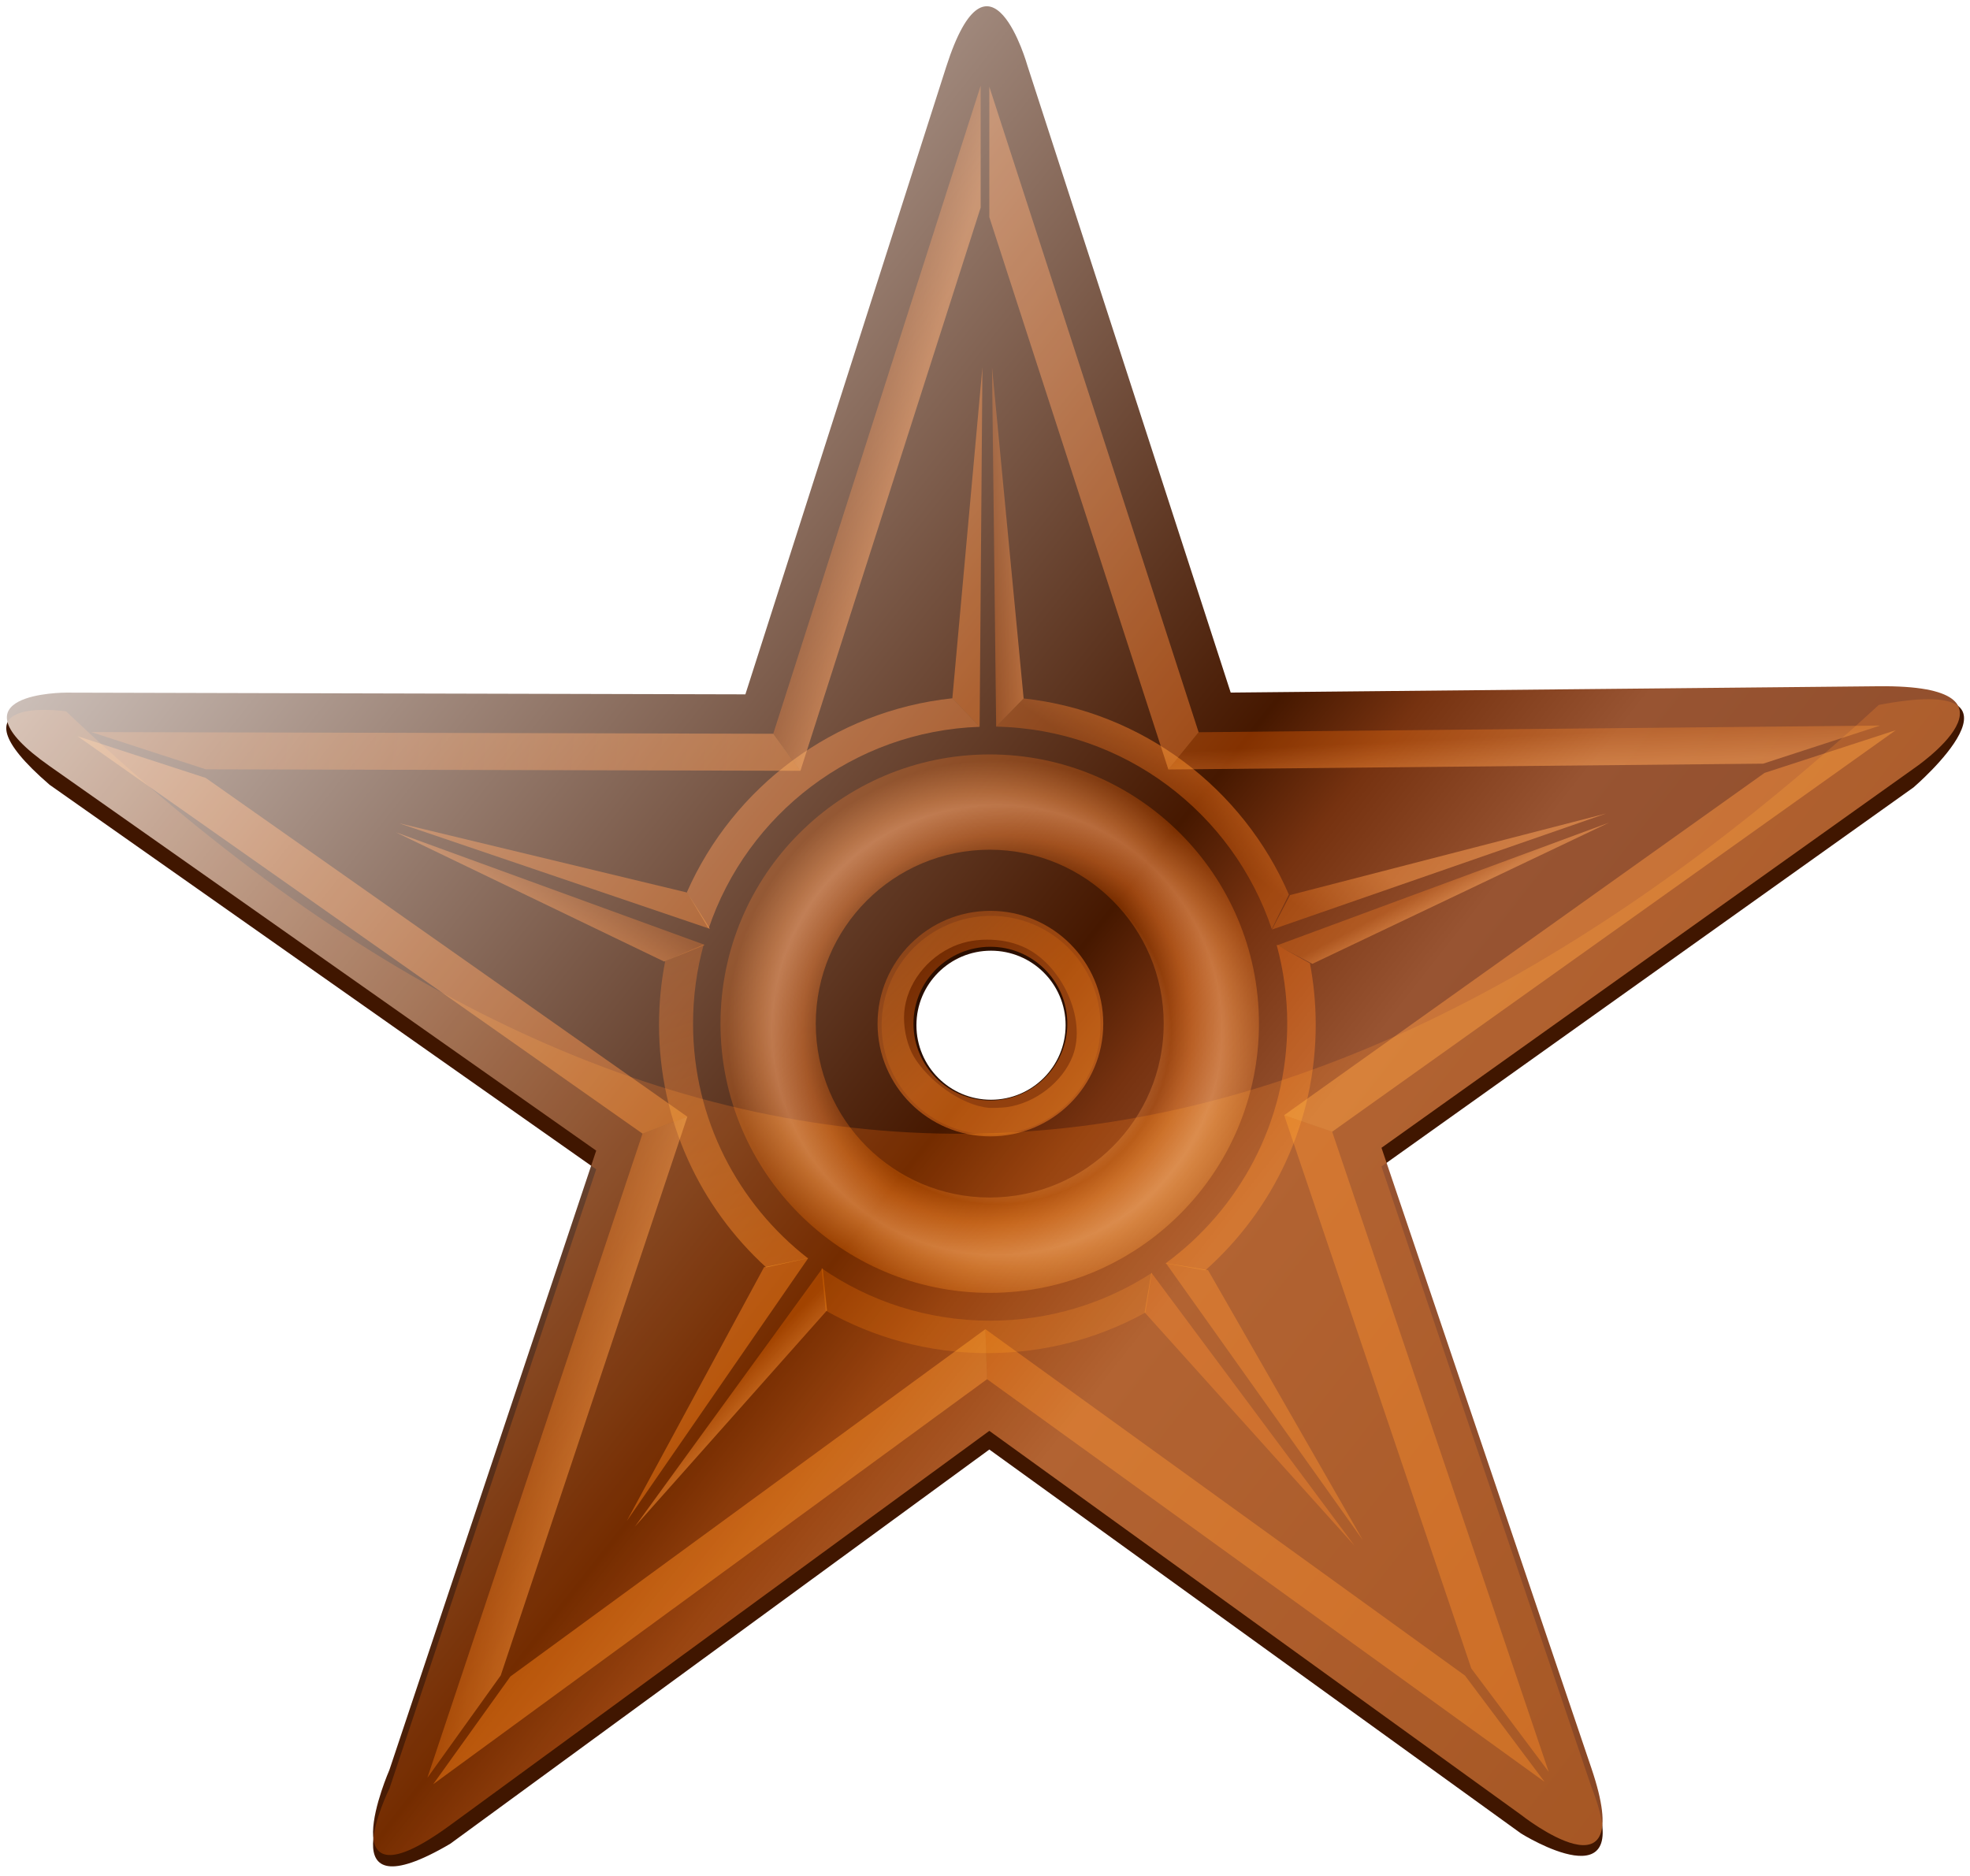 <?xml version="1.0" encoding="UTF-8" standalone="no"?>
<svg
   xmlns:dc="http://purl.org/dc/elements/1.1/"
   xmlns:cc="http://creativecommons.org/ns#"
   xmlns:rdf="http://www.w3.org/1999/02/22-rdf-syntax-ns#"
   xmlns:svg="http://www.w3.org/2000/svg"
   xmlns="http://www.w3.org/2000/svg"
   xmlns:xlink="http://www.w3.org/1999/xlink"
   xmlns:sodipodi="http://sodipodi.sourceforge.net/DTD/sodipodi-0.dtd"
   xmlns:inkscape="http://www.inkscape.org/namespaces/inkscape"
   version="1.1"
   width="630"
   height="600"
   id="svg4183"
   inkscape:version="1.0 (4035a4fb49, 2020-05-01)"
   sodipodi:docname="Metalic Silver Barnstar.svg">
  <sodipodi:namedview
     pagecolor="#ffffff"
     bordercolor="#666666"
     borderopacity="1"
     objecttolerance="10"
     gridtolerance="10"
     guidetolerance="10"
     inkscape:pageopacity="0"
     inkscape:pageshadow="2"
     inkscape:window-width="1366"
     inkscape:window-height="706"
     id="namedview93"
     showgrid="false"
     inkscape:zoom="0.70910507"
     inkscape:cx="49.74634"
     inkscape:cy="303.9809"
     inkscape:window-x="-8"
     inkscape:window-y="-8"
     inkscape:window-maximized="1"
     inkscape:current-layer="svg4183"
     inkscape:document-rotation="0" />
  <defs
     id="defs4185">
    <radialGradient
       gradientUnits="userSpaceOnUse"
       id="radialGradient1021"
       r="267.14"
       cy="1101.8"
       cx="1016.7">
      <stop
         offset="0"
         style="stop-color:#ffffff;stop-opacity:1"
         id="stop1009" />
      <stop
         offset="0.54"
         style="stop-color:#461800;stop-opacity:1"
         id="stop1011" />
      <stop
         offset="0.584"
         style="stop-color:#763210;stop-opacity:1"
         id="stop1013" />
      <stop
         offset="0.653"
         style="stop-color:#985432;stop-opacity:1"
         id="stop1015" />
      <stop
         offset="1"
         style="stop-color:#844320;stop-opacity:1"
         id="stop1017" />
      <stop
         offset="1"
         style="stop-color:#461800;stop-opacity:1"
         id="stop1019" />
    </radialGradient>
    <linearGradient
       x1="1329"
       y1="42.32"
       x2="1370.7"
       y2="-17.691"
       id="linearGradient14207-1"
       xlink:href="#linearGradient4070-2"
       gradientUnits="userSpaceOnUse"
       gradientTransform="translate(-12.703,6.136)" />
    <linearGradient
       id="linearGradient4070-2">
      <stop
         id="stop4072-9"
         style="stop-color:#541c00;stop-opacity:1"
         offset="0" />
      <stop
         id="stop4074-04"
         style="stop-color:#863f19;stop-opacity:1"
         offset="1" />
    </linearGradient>
    <linearGradient
       x1="695.653"
       y1="58.302"
       x2="679.12"
       y2="89.073"
       id="linearGradient14211-7"
       xlink:href="#linearGradient4103-9"
       gradientUnits="userSpaceOnUse"
       gradientTransform="translate(19.48,6.013)" />
    <linearGradient
       id="linearGradient4103-9">
      <stop
         id="stop4105-3"
         style="stop-color:#501b00;stop-opacity:1"
         offset="0" />
      <stop
         id="stop4107-1"
         style="stop-color:#7d350e;stop-opacity:1"
         offset="1" />
    </linearGradient>
    <linearGradient
       x1="1403.7"
       y1="32.22"
       x2="1412.2"
       y2="47.561"
       id="linearGradient14209-4"
       xlink:href="#linearGradient4070-2"
       gradientUnits="userSpaceOnUse"
       gradientTransform="translate(-12.703,6.136)" />
    <linearGradient
       id="linearGradient4080">
      <stop
         id="stop4082"
         style="stop-color:#541c00;stop-opacity:1"
         offset="0" />
      <stop
         id="stop4084"
         style="stop-color:#863f19;stop-opacity:1"
         offset="1" />
    </linearGradient>
    <linearGradient
       x1="768.97"
       y1="486.94"
       x2="790.39"
       y2="507.5"
       id="linearGradient14205-0"
       xlink:href="#linearGradient4070-2"
       gradientUnits="userSpaceOnUse"
       gradientTransform="translate(12.961,5.445)" />
    <linearGradient
       id="linearGradient4087">
      <stop
         id="stop4089"
         style="stop-color:#541c00;stop-opacity:1"
         offset="0" />
      <stop
         id="stop4091"
         style="stop-color:#863f19;stop-opacity:1"
         offset="1" />
    </linearGradient>
    <linearGradient
       x1="284.55"
       y1="-143.24"
       x2="817.01"
       y2="-101.51"
       id="linearGradient13557-9"
       xlink:href="#linearGradient4103-9"
       gradientUnits="userSpaceOnUse" />
    <linearGradient
       id="linearGradient4094">
      <stop
         id="stop4096"
         style="stop-color:#501b00;stop-opacity:1"
         offset="0" />
      <stop
         id="stop4098"
         style="stop-color:#7d350e;stop-opacity:1"
         offset="1" />
    </linearGradient>
    <linearGradient
       x1="893.21"
       y1="-418.624"
       x2="927.48"
       y2="-408.84"
       id="linearGradient13559-4"
       xlink:href="#linearGradient4070-2"
       gradientUnits="userSpaceOnUse" />
    <linearGradient
       id="linearGradient4101">
      <stop
         id="stop4103"
         style="stop-color:#541c00;stop-opacity:1"
         offset="0" />
      <stop
         id="stop4105"
         style="stop-color:#863f19;stop-opacity:1"
         offset="1" />
    </linearGradient>
    <linearGradient
       x1="1643.5"
       y1="-138.08"
       x2="1645.1"
       y2="-105.39"
       id="linearGradient13561-8"
       xlink:href="#linearGradient4070-2"
       gradientUnits="userSpaceOnUse" />
    <linearGradient
       id="linearGradient4108">
      <stop
         id="stop4110"
         style="stop-color:#541c00;stop-opacity:1"
         offset="0" />
      <stop
         id="stop4112"
         style="stop-color:#863f19;stop-opacity:1"
         offset="1" />
    </linearGradient>
    <linearGradient
       x1="613.42"
       y1="465.83"
       x2="659.64"
       y2="480.78"
       id="linearGradient13565-8"
       xlink:href="#linearGradient4070-2"
       gradientUnits="userSpaceOnUse" />
    <linearGradient
       id="linearGradient4115">
      <stop
         id="stop4117"
         style="stop-color:#541c00;stop-opacity:1"
         offset="0" />
      <stop
         id="stop4119"
         style="stop-color:#863f19;stop-opacity:1"
         offset="1" />
    </linearGradient>
    <linearGradient
       x1="1013.6"
       y1="-276.37"
       x2="1043.1"
       y2="-276.37"
       id="linearGradient4700-9-5-2"
       xlink:href="#linearGradient4070-7-4-4"
       gradientUnits="userSpaceOnUse" />
    <linearGradient
       id="linearGradient4070-7-4-4">
      <stop
         id="stop4072-4-1-5"
         style="stop-color:#541c00;stop-opacity:1"
         offset="0" />
      <stop
         id="stop4074-0-9-5"
         style="stop-color:#863f19;stop-opacity:1"
         offset="1" />
    </linearGradient>
    <linearGradient
       x1="1095.7"
       y1="-127.61"
       x2="1125.8"
       y2="-168.45"
       id="linearGradient14199-1"
       xlink:href="#linearGradient4103-8-7-1"
       gradientUnits="userSpaceOnUse" />
    <linearGradient
       id="linearGradient4103-8-7-1">
      <stop
         id="stop4105-8-4-5"
         style="stop-color:#501b00;stop-opacity:1"
         offset="0" />
      <stop
         id="stop4107-2-7-2"
         style="stop-color:#7d350e;stop-opacity:1"
         offset="1" />
    </linearGradient>
    <linearGradient
       x1="712.1"
       y1="74.965"
       x2="811.04"
       y2="385.72"
       id="linearGradient14201-7"
       xlink:href="#linearGradient4103-8-7-1"
       gradientUnits="userSpaceOnUse" />
    <linearGradient
       id="linearGradient4130">
      <stop
         id="stop4132"
         style="stop-color:#501b00;stop-opacity:1"
         offset="0" />
      <stop
         id="stop4134"
         style="stop-color:#7d350e;stop-opacity:1"
         offset="1" />
    </linearGradient>
    <radialGradient
       cx="1016.7"
       cy="1101.8"
       r="267.14"
       id="radialGradient4233-2-8-6"
       gradientUnits="userSpaceOnUse">
      <stop
         id="stop4215-7-1-1"
         style="stop-color:#ffffff;stop-opacity:1"
         offset="0" />
      <stop
         id="stop4279-7-5-4"
         style="stop-color:#461800;stop-opacity:1"
         offset="0.646" />
      <stop
         id="stop4221-6-2-2"
         style="stop-color:#763210;stop-opacity:1"
         offset="0.722" />
      <stop
         id="stop4223-1-3-3"
         style="stop-color:#985432;stop-opacity:1"
         offset="0.834" />
      <stop
         id="stop4235-4-2-2"
         style="stop-color:#844320;stop-opacity:1"
         offset="0.88" />
      <stop
         id="stop4217-2-4-2"
         style="stop-color:#461800;stop-opacity:1"
         offset="1" />
    </radialGradient>
    <linearGradient
       x1="937.635"
       y1="66.628"
       x2="1010.675"
       y2="153.653"
       id="linearGradient12744"
       xlink:href="#linearGradient4103-8-7-1"
       gradientUnits="userSpaceOnUse"
       gradientTransform="matrix(0.944,0,0,0.999,59.423,5.839)" />
    <linearGradient
       id="linearGradient4144">
      <stop
         id="stop4146"
         style="stop-color:#501b00;stop-opacity:1"
         offset="0" />
      <stop
         id="stop4148"
         style="stop-color:#7d350e;stop-opacity:1"
         offset="1" />
    </linearGradient>
    <linearGradient
       x1="937.635"
       y1="66.628"
       x2="1010.675"
       y2="153.653"
       id="linearGradient4181"
       xlink:href="#linearGradient4103-8-7-1"
       gradientUnits="userSpaceOnUse"
       gradientTransform="matrix(0.944,0,0,0.999,59.423,5.839)" />
    <filter
       style="color-interpolation-filters:sRGB;"
       inkscape:label="Lightness-Contrast"
       id="filter10186">
      <feColorMatrix
         values="0.301 0.9 1.325 0 0 0.301 0.9 1.325 0 0 0.301 0.9 1.325 0 0 0 0 0 1 0 "
         id="feColorMatrix10184"
         result="fbSourceGraphic" />
      <feColorMatrix
         result="fbSourceGraphicAlpha"
         in="fbSourceGraphic"
         values="0 0 0 -1 0 0 0 0 -1 0 0 0 0 -1 0 0 0 0 1 0"
         id="feColorMatrix12004" />
      <feComposite
         in2="fbSourceGraphic"
         id="feComposite12006"
         operator="arithmetic"
         k1="0"
         k2="0.898"
         result="composite1"
         in="fbSourceGraphic" />
      <feColorMatrix
         id="feColorMatrix12008"
         in="composite1"
         values="1"
         type="saturate"
         result="colormatrix1" />
      <feFlood
         id="feFlood12010"
         flood-opacity="1"
         flood-color="rgb(64,106,191)"
         result="flood1" />
      <feBlend
         in2="colormatrix1"
         id="feBlend12012"
         in="flood1"
         mode="multiply"
         result="blend1" />
      <feBlend
         in2="blend1"
         id="feBlend12014"
         mode="screen"
         result="blend2" />
      <feColorMatrix
         id="feColorMatrix12016"
         in="blend2"
         values="1"
         type="saturate"
         result="colormatrix2" />
      <feComposite
         in2="fbSourceGraphic"
         id="feComposite12018"
         in="colormatrix2"
         operator="in"
         k2="1"
         result="fbSourceGraphic" />
      <feColorMatrix
         result="fbSourceGraphicAlpha"
         in="fbSourceGraphic"
         values="0 0 0 -1 0 0 0 0 -1 0 0 0 0 -1 0 0 0 0 1 0"
         id="feColorMatrix12076" />
      <feColorMatrix
         id="feColorMatrix12078"
         values="1.613 0 0 0.088 -0.307 0 1.613 0 0.088 -0.307 0 0 1.613 0.088 -0.307 0 0 0 1 0"
         in="fbSourceGraphic" />
    </filter>
    <filter
       id="filter32715"
       inkscape:label="Lightness-Contrast"
       style="color-interpolation-filters:sRGB">
      <feColorMatrix
         result="fbSourceGraphic"
         id="feColorMatrix32713"
         values="0 0 0 -0.5 0.5 0 0 0 -0.5 0.5 0 0 0 -0.5 0.5 0 0 0 1 0" />
      <feColorMatrix
         id="feColorMatrix32717"
         values="0 0 0 -1 0 0 0 0 -1 0 0 0 0 -1 0 0 0 0 1 0"
         in="fbSourceGraphic"
         result="fbSourceGraphicAlpha" />
      <feColorMatrix
         in="fbSourceGraphic"
         values="0 0 0 -0.5 0.5 0 0 0 -0.5 0.5 0 0 0 -0.5 0.5 0 0 0 1 0"
         id="feColorMatrix32719" />
    </filter>
    <linearGradient
       y2="1753.191"
       x2="1949.695"
       y1="302.565"
       x1="2.685"
       gradientUnits="userSpaceOnUse"
       id="linearGradient1007"
       xlink:href="#radialGradient1021"
       inkscape:collect="always" />
    <filter
       id="filter1271"
       inkscape:label="Greyscale"
       style="color-interpolation-filters:sRGB">
      <feColorMatrix
         id="feColorMatrix1269"
         values="0.301 0.9 1.325 0 0 0.301 0.9 1.325 0 0 0.301 0.9 1.325 0 0 0 0 0 1 0 " />
    </filter>
    <filter
       id="filter2356"
       inkscape:label="Tritone"
       style="color-interpolation-filters:sRGB;">
      <feColorMatrix
         id="feColorMatrix2320"
         result="colormatrix1"
         values="0"
         type="hueRotate" />
      <feColorMatrix
         id="feColorMatrix2322"
         result="colormatrix2"
         values="1 0 0 0 0 1 0 0 0 0 1 0 0 0 0 0 0 0 0 1 "
         type="matrix"
         in="colormatrix1" />
      <feColorMatrix
         id="feColorMatrix2324"
         result="colormatrix3"
         values="0 1 0 0 0 0 1 0 0 0 0 1 0 0 0 0 0 0 0 1 "
         type="matrix"
         in="colormatrix1" />
      <feColorMatrix
         id="feColorMatrix2326"
         result="colormatrix4"
         values="0 0 1 0 0 0 0 1 0 0 0 0 1 0 0 0 0 0 0 1 "
         type="matrix"
         in="colormatrix1" />
      <feBlend
         id="feBlend2328"
         result="blend1"
         mode="darken"
         in2="colormatrix3"
         in="colormatrix2" />
      <feBlend
         id="feBlend2330"
         result="blend2"
         mode="darken"
         in2="colormatrix4"
         in="blend1" />
      <feBlend
         id="feBlend2332"
         result="blend3"
         mode="lighten"
         in2="colormatrix3"
         in="colormatrix2" />
      <feBlend
         id="feBlend2334"
         result="blend4"
         mode="lighten"
         in2="colormatrix4"
         in="blend3" />
      <feComponentTransfer
         id="feComponentTransfer2338"
         result="componentTransfer"
         in="blend4">
        <feFuncR
           id="feFuncR2336"
           slope="0"
           type="linear" />
      </feComponentTransfer>
      <feBlend
         id="feBlend2340"
         result="blend5"
         mode="lighten"
         in2="componentTransfer"
         in="blend2" />
      <feColorMatrix
         id="feColorMatrix2342"
         result="colormatrix5"
         values="-1 1 0 0 0 -1 1 0 0 0 -1 1 0 0 0 0 0 0 0 1 "
         type="matrix"
         in="blend5" />
      <feFlood
         id="feFlood2344"
         result="flood"
         flood-color="rgb(251,163,0)"
         flood-opacity="1" />
      <feComposite
         id="feComposite2346"
         result="composite1"
         k1="1"
         operator="arithmetic"
         in2="flood"
         in="colormatrix5" />
      <feGaussianBlur
         id="feGaussianBlur2348"
         result="blur"
         stdDeviation="0.01" />
      <feBlend
         id="feBlend2350"
         result="blend6"
         mode="normal"
         in2="blur" />
      <feComposite
         id="feComposite2352"
         result="composite2"
         k4="0"
         k3="1.078"
         k2="1"
         k1="0.509"
         operator="arithmetic"
         in2="blend6"
         in="blend2" />
      <feComposite
         id="feComposite2354"
         result="fbSourceGraphic"
         operator="in"
         in2="SourceGraphic" />
      <feColorMatrix
         id="feColorMatrix3604"
         values="0 0 0 -1 0 0 0 0 -1 0 0 0 0 -1 0 0 0 0 1 0"
         in="fbSourceGraphic"
         result="fbSourceGraphicAlpha" />
      <feColorMatrix
         in="fbSourceGraphic"
         result="colormatrix1"
         values="0"
         type="hueRotate"
         id="feColorMatrix3606" />
      <feColorMatrix
         result="colormatrix2"
         values="1 0 0 0 0 1 0 0 0 0 1 0 0 0 0 0 0 0 0 1 "
         type="matrix"
         in="colormatrix1"
         id="feColorMatrix3608" />
      <feColorMatrix
         result="colormatrix3"
         values="0 1 0 0 0 0 1 0 0 0 0 1 0 0 0 0 0 0 0 1 "
         type="matrix"
         in="colormatrix1"
         id="feColorMatrix3610" />
      <feColorMatrix
         result="colormatrix4"
         values="0 0 1 0 0 0 0 1 0 0 0 0 1 0 0 0 0 0 0 1 "
         type="matrix"
         in="colormatrix1"
         id="feColorMatrix3612" />
      <feBlend
         result="blend1"
         mode="darken"
         in="colormatrix2"
         id="feBlend3614"
         in2="colormatrix3" />
      <feBlend
         result="blend2"
         mode="darken"
         in="blend1"
         id="feBlend3616"
         in2="colormatrix4" />
      <feBlend
         result="blend3"
         mode="lighten"
         in="colormatrix2"
         id="feBlend3618"
         in2="colormatrix3" />
      <feBlend
         result="blend4"
         mode="lighten"
         in="blend3"
         id="feBlend3620"
         in2="colormatrix4" />
      <feComponentTransfer
         result="componentTransfer"
         in="blend4"
         id="feComponentTransfer3622">
        <feFuncR
           slope="0"
           type="linear"
           id="feFuncR3624" />
      </feComponentTransfer>
      <feBlend
         result="blend5"
         mode="lighten"
         in="blend2"
         id="feBlend3626"
         in2="componentTransfer" />
      <feColorMatrix
         result="colormatrix5"
         values="-1 1 0 0 0 -1 1 0 0 0 -1 1 0 0 0 0 0 0 0 1 "
         type="matrix"
         in="blend5"
         id="feColorMatrix3628" />
      <feFlood
         result="flood"
         flood-color="rgb(165,165,165)"
         flood-opacity="0.749"
         id="feFlood3630" />
      <feComposite
         result="composite1"
         k1="1"
         operator="arithmetic"
         in="colormatrix5"
         id="feComposite3632"
         in2="flood" />
      <feGaussianBlur
         result="blur"
         stdDeviation="0.01"
         id="feGaussianBlur3634" />
      <feBlend
         result="blend6"
         mode="normal"
         id="feBlend3636"
         in2="blur" />
      <feComposite
         result="composite2"
         k4="0"
         k3="1.078"
         k2="1"
         k1="0.509"
         operator="arithmetic"
         in="blend2"
         id="feComposite3638"
         in2="blend6" />
      <feComposite
         result="composite3"
         operator="in"
         id="feComposite3640"
         in2="fbSourceGraphic" />
    </filter>
  </defs>
  <g
     transform="translate(0,-452.362)"
     id="layer1" />
  <g
     style="filter:url(#filter2356)"
     id="g162">
    <path
       transform="matrix(0.342,0,0,0.323,-29.651,276.714)"
       inkscape:connector-curvature="0"
       style="fill:#401600;fill-opacity:1;filter:url(#filter1271)"
       id="path13489"
       d="m 148.45,-152.33 c 0,0 -114.76,-18.13 -15.39,72.716 l 511.13,380.75 -193.35,613.21 c 0,0 -59.8,127.25 56.86,54.68 l 504.1,-390.39 497.2,380.18 c 0,0 110.2,73.08 65.8,-46.08 L 1378.5,298.326 1876,-77.024 c 0,0 125.4,-113.65 -32.5,-81.642 -611.6,596.4 -1171.4,533.08 -1695,6.33 z" />
    <g
       id="g1873">
      <path
         inkscape:connector-curvature="0"
         style="fill:url(#linearGradient1007);fill-opacity:1;filter:url(#filter10186)"
         id="path13491"
         transform="matrix(0.342,0,0,0.323,-29.651,-28.247)"
         d="M 971.42,153.82 783.69,775 148.45,773.3 c 0,0 -113.49,-0.35 -15.39,72.72 L 644.19,1226.8 450.84,1840 c 0,0 -59.8,145 56.86,54.7 l 504.1,-390.4 497.2,380.2 c 0,0 109.9,92 65.8,-46.1 L 1378.5,1224 1876,848.62 c 0,0 116.5,-83.19 -32.5,-81.64 l -606,6.27 -190.1,-620.85 c 0,0 -35.3,-133.12 -75.98,1.42 z m 37.98,864.08 c 11.9,0 22.8,2 33.4,6.8 35.9,16.2 60.488,70.966 46.988,108.266 -9.3,25.6 -34.7,46.8 -61.8,50.8 -3.4,0.5 -13.7,0.9 -16.4,0.7 -26.53,-2.5 -57.218,-27.666 -70.118,-50.266 -6.14,-10.8 -9.45,-25.8 -9.44,-39 0.03,-28.2 17.34,-55.4 42.63,-68.9 10.59,-5.6 21.91,-8.3 34.74,-8.4 z" />
      <g
         id="g1840">
        <g
           id="g1033">
          <path
             transform="matrix(0.342,0,0,0.323,-29.651,277.811)"
             inkscape:connector-curvature="0"
             style="fill:#2a0e00;fill-opacity:1;filter:url(#filter10186)"
             id="path13487"
             d="m 1013.34,46.789 c -56.484,0 -102.276,48.492 -102.276,108.297 0,59.801 45.792,108.257 102.276,108.257 56.521,0 102.398,-48.457 102.398,-108.257 0,-59.803 -45.877,-108.297 -102.398,-108.297 z m 0,34.493 c 38.529,0 69.804,33.04 69.804,73.801 0,40.761 -31.275,73.796 -69.804,73.796 -38.491,0 -69.71,-33.035 -69.71,-73.796 0,-40.761 31.219,-73.801 69.71,-73.801 z" />
          <path
             transform="matrix(0.342,0,0,0.323,-29.651,277.811)"
             inkscape:connector-curvature="0"
             style="fill:url(#linearGradient14207-1);filter:url(#filter10186)"
             id="path13493"
             d="m 1276.097,60.345 312.5,-114.92 -295.6,80.782" />
          <path
             transform="matrix(0.342,0,0,0.323,-29.651,277.811)"
             inkscape:connector-curvature="0"
             style="fill:#772e07;filter:url(#filter10186)"
             id="path13497"
             d="m 729.19,23.709 -269.5,-68.685 291,104.69" />
          <path
             transform="matrix(0.342,0,0,0.323,-29.651,277.811)"
             inkscape:connector-curvature="0"
             style="fill:#7a310a;filter:url(#filter10186)"
             id="path13501"
             d="m 801.161,394.665 -128.36,251.31 169.7,-260.32" />
          <path
             transform="matrix(0.342,0,0,0.323,-29.651,277.811)"
             inkscape:connector-curvature="0"
             style="fill:url(#linearGradient14211-7);filter:url(#filter10186)"
             id="path13503"
             d="m 745.82,75.566 -288.98,-111.53 250.85,127.99" />
          <path
             transform="matrix(0.342,0,0,0.323,-29.651,277.811)"
             inkscape:connector-curvature="0"
             style="fill:#6b2100;filter:url(#filter10186)"
             id="path13505"
             d="m 1176.892,390.669 184.2,274.36 -144.8,-267.49" />
          <path
             transform="matrix(0.342,0,0,0.323,-29.651,277.811)"
             inkscape:connector-curvature="0"
             style="fill:url(#linearGradient14209-4);filter:url(#filter10186)"
             id="path13507"
             d="m 1313.897,94.276 277.4,-139.82 -310.4,121.53" />
          <path
             transform="matrix(0.342,0,0,0.323,-29.651,277.811)"
             inkscape:connector-curvature="0"
             style="fill:#641c00;filter:url(#filter10186)"
             id="path13509"
             d="m 1156.992,439.399 196.5,231.31 -190.2,-270.61" />
          <path
             transform="matrix(0.342,0,0,0.323,-29.651,277.811)"
             inkscape:connector-curvature="0"
             style="fill:url(#linearGradient14205-0);filter:url(#filter10186)"
             id="path13511"
             d="m 855.961,395.505 -175.56,256.05 179.64,-214.13" />
          <path
             transform="matrix(0.342,0,0,0.323,-29.651,277.811)"
             inkscape:connector-curvature="0"
             style="fill:url(#linearGradient13557-9);filter:url(#filter10186)"
             id="path13513"
             d="m 809.75,-133.51 -637.69,-1.69 107.03,36.875 556.07,1.468" />
          <path
             transform="matrix(0.342,0,0,0.323,-29.651,277.811)"
             inkscape:connector-curvature="0"
             style="fill:url(#linearGradient13559-4);filter:url(#filter10186)"
             id="path13515"
             d="m 835.16,-96.857 168.54,-557.68 v -120.72 l -193.95,641.75 25.41,36.653 z" />
          <path
             transform="matrix(0.342,0,0,0.323,-29.651,277.811)"
             inkscape:connector-curvature="0"
             style="fill:#793513;fill-opacity:1;filter:url(#filter10186)"
             id="path13519"
             d="M 1207.5,-135.04 1011.8,-774.2 v 129.16 l 167.4,546.87 28.3,-36.871 z" />
          <path
             transform="matrix(0.342,0,0,0.323,-29.651,277.811)"
             inkscape:connector-curvature="0"
             style="fill:url(#linearGradient13561-8);filter:url(#filter10186)"
             id="path13521"
             d="m 1179.2,-98.169 556.2,-5.751 109.4,-37.75 -637.3,6.63 z" />
          <path
             transform="matrix(0.342,0,0,0.323,-29.651,277.811)"
             inkscape:connector-curvature="0"
             style="fill:#6b2100;filter:url(#filter10186)"
             id="path13523"
             d="m 1287.479,244.141 175,547.87 72.4,102.41 -202.5,-633.87" />
          <path
             transform="matrix(0.342,0,0,0.323,-29.651,277.811)"
             inkscape:connector-curvature="0"
             style="fill:#7a310a;filter:url(#filter10186)"
             id="path13525"
             d="m 1332.379,260.551 527,-397.6 -122.7,42.283 -449.2,338.91" />
          <path
             transform="matrix(0.342,0,0,0.323,-29.651,277.811)"
             inkscape:connector-curvature="0"
             style="fill:#7a310a;filter:url(#filter10186)"
             id="path13531"
             d="M 729.41,245.67 279.06,-89.79 159.22,-131.106 687.5,262.424" />
          <path
             transform="matrix(0.342,0,0,0.323,-29.651,277.811)"
             inkscape:connector-curvature="0"
             style="fill:url(#linearGradient13565-8);filter:url(#filter10186)"
             id="path13533"
             d="M 687.5,262.42 486.34,900.27 554.94,798.89 729.41,245.67" />
          <path
             transform="matrix(0.342,0,0,0.323,-29.651,277.811)"
             inkscape:connector-curvature="0"
             style="fill:#7a310a;filter:url(#filter10186)"
             id="path13537"
             d="M 1008.1,456.05 563.94,799.99 491.78,906.64 1009.7,505.58" />
          <path
             transform="matrix(0.342,0,0,0.323,-29.651,277.811)"
             inkscape:connector-curvature="0"
             style="fill:#6c2301;filter:url(#filter10186)"
             id="path13539"
             d="M 1009.7,505.58 1531,904.3 1456.6,799.08 1008.1,456.05" />
          <path
             inkscape:connector-curvature="0"
             style="fill:url(#linearGradient4700-9-5-2);filter:url(#filter10186)"
             id="path13838"
             transform="matrix(0.323,0,0,0.323,-9.568,279.635)"
             d="m 1043.1,-174.15 -31.3,-328.03 4.1,355.96" />
          <path
             inkscape:connector-curvature="0"
             style="fill:#772e07;filter:url(#filter10186)"
             id="path13842"
             transform="matrix(0.323,0,0,0.323,-9.568,279.635)"
             d="m 999.53,-146.07 2.77,-355.96 -29.77,327.73" />
          <path
             inkscape:connector-curvature="0"
             style="fill:#763210;fill-opacity:1;filter:url(#filter10186)"
             id="path13856"
             transform="matrix(0.323,0,0,0.323,-9.568,279.635)"
             d="m 972.53,-174.3 c -117.8,12.49 -216.82,87.914 -262.82,192 l 21.5,36.003 c 38.2,-113.14 143.35,-195.42 268.32,-199.77 l -27,-28.23 z" />
          <path
             inkscape:connector-curvature="0"
             style="fill:url(#linearGradient14199-1);fill-opacity:1;filter:url(#filter10186)"
             id="path13858"
             transform="matrix(0.323,0,0,0.323,-9.568,279.635)"
             d="m 1305.7,20.068 c -45.3,-104.94 -144.4,-181.23 -262.6,-194.22 l -27.2,27.93 c 127.1,2.52 234.4,85.684 272.9,200.43" />
          <path
             inkscape:connector-curvature="0"
             style="fill:#6b2100;filter:url(#filter10186)"
             id="path13860"
             transform="matrix(0.323,0,0,0.323,-9.568,279.635)"
             d="m 1223,392.13 c 67,-59.55 109.3,-146.39 109.3,-243.13 0,-20.79 -2,-41.15 -5.7,-60.86 l -33,-18.287 c 6.8,24.845 10.5,50.997 10.5,78.007 0,97.48 -47.4,183.88 -120.5,237.4 z" />
          <path
             inkscape:connector-curvature="0"
             style="fill:url(#linearGradient14201-7);filter:url(#filter10186)"
             id="path13862"
             transform="matrix(0.323,0,0,0.323,-9.568,279.635)"
             d="m 688.21,86.008 c -4,20.382 -6.1,41.442 -6.1,62.992 0,95.18 40.91,180.77 106.09,240.22 l 41.34,-9.01 C 760.33,326.4 715.8,242.33 715.8,147.86 c 0,-27.11 3.67,-53.372 10.54,-78.307 z" />
          <path
             inkscape:connector-curvature="0"
             style="fill:url(#radialGradient4233-2-8-6);filter:url(#filter10186)"
             id="path13864"
             transform="matrix(0.323,0,0,0.323,-9.568,-26.422)"
             d="m 1009.5,828.84 c -147.19,0 -266.53,119.35 -266.53,266.56 0,147.2 119.34,266.6 266.53,266.6 147.2,0 266.6,-119.4 266.6,-266.6 0,-147.21 -119.4,-266.56 -266.6,-266.56 z m 0,94.35 c 95.1,0 172.3,77.11 172.3,172.21 0,95.1 -77.2,172.2 -172.3,172.2 -95.08,0 -172.19,-77.1 -172.19,-172.2 0,-95.1 77.11,-172.21 172.19,-172.21 z" />
          <path
             inkscape:connector-curvature="0"
             style="fill:#441700;fill-opacity:1;filter:url(#filter10186)"
             id="path13866"
             transform="matrix(0.323,0,0,0.323,-9.568,279.635)"
             d="m 847.08,431.98 c 47.27,26.8 101.92,42.13 160.12,42.13 56.8,0 110.1,-14.55 156.5,-40.12 l 6.3,-39.3 c -46.1,29.93 -101,47.32 -160.1,47.32 -61.96,0 -119.47,-19.19 -166.9,-51.95 z" />
          <path
             transform="matrix(0.342,0,0,0.323,-29.651,277.811)"
             inkscape:connector-curvature="0"
             style="fill:url(#linearGradient4181);fill-opacity:1;filter:url(#filter10186)"
             id="path13868"
             d="m 1012.757,41.83 c -58.248,0 -105.476,50.004 -105.476,111.669 0,61.665 47.228,111.639 105.476,111.639 58.267,0 105.58,-49.974 105.58,-111.639 0,-61.667 -47.312,-111.669 -105.58,-111.669 z m 0,35.568 c 39.758,0 71.96,34.073 71.96,76.103 0,42.029 -32.203,76.095 -71.96,76.095 -39.692,0 -71.885,-34.065 -71.885,-76.095 0,-42.029 32.193,-76.103 71.885,-76.103 z" />
        </g>
      </g>
    </g>
  </g>
</svg>
